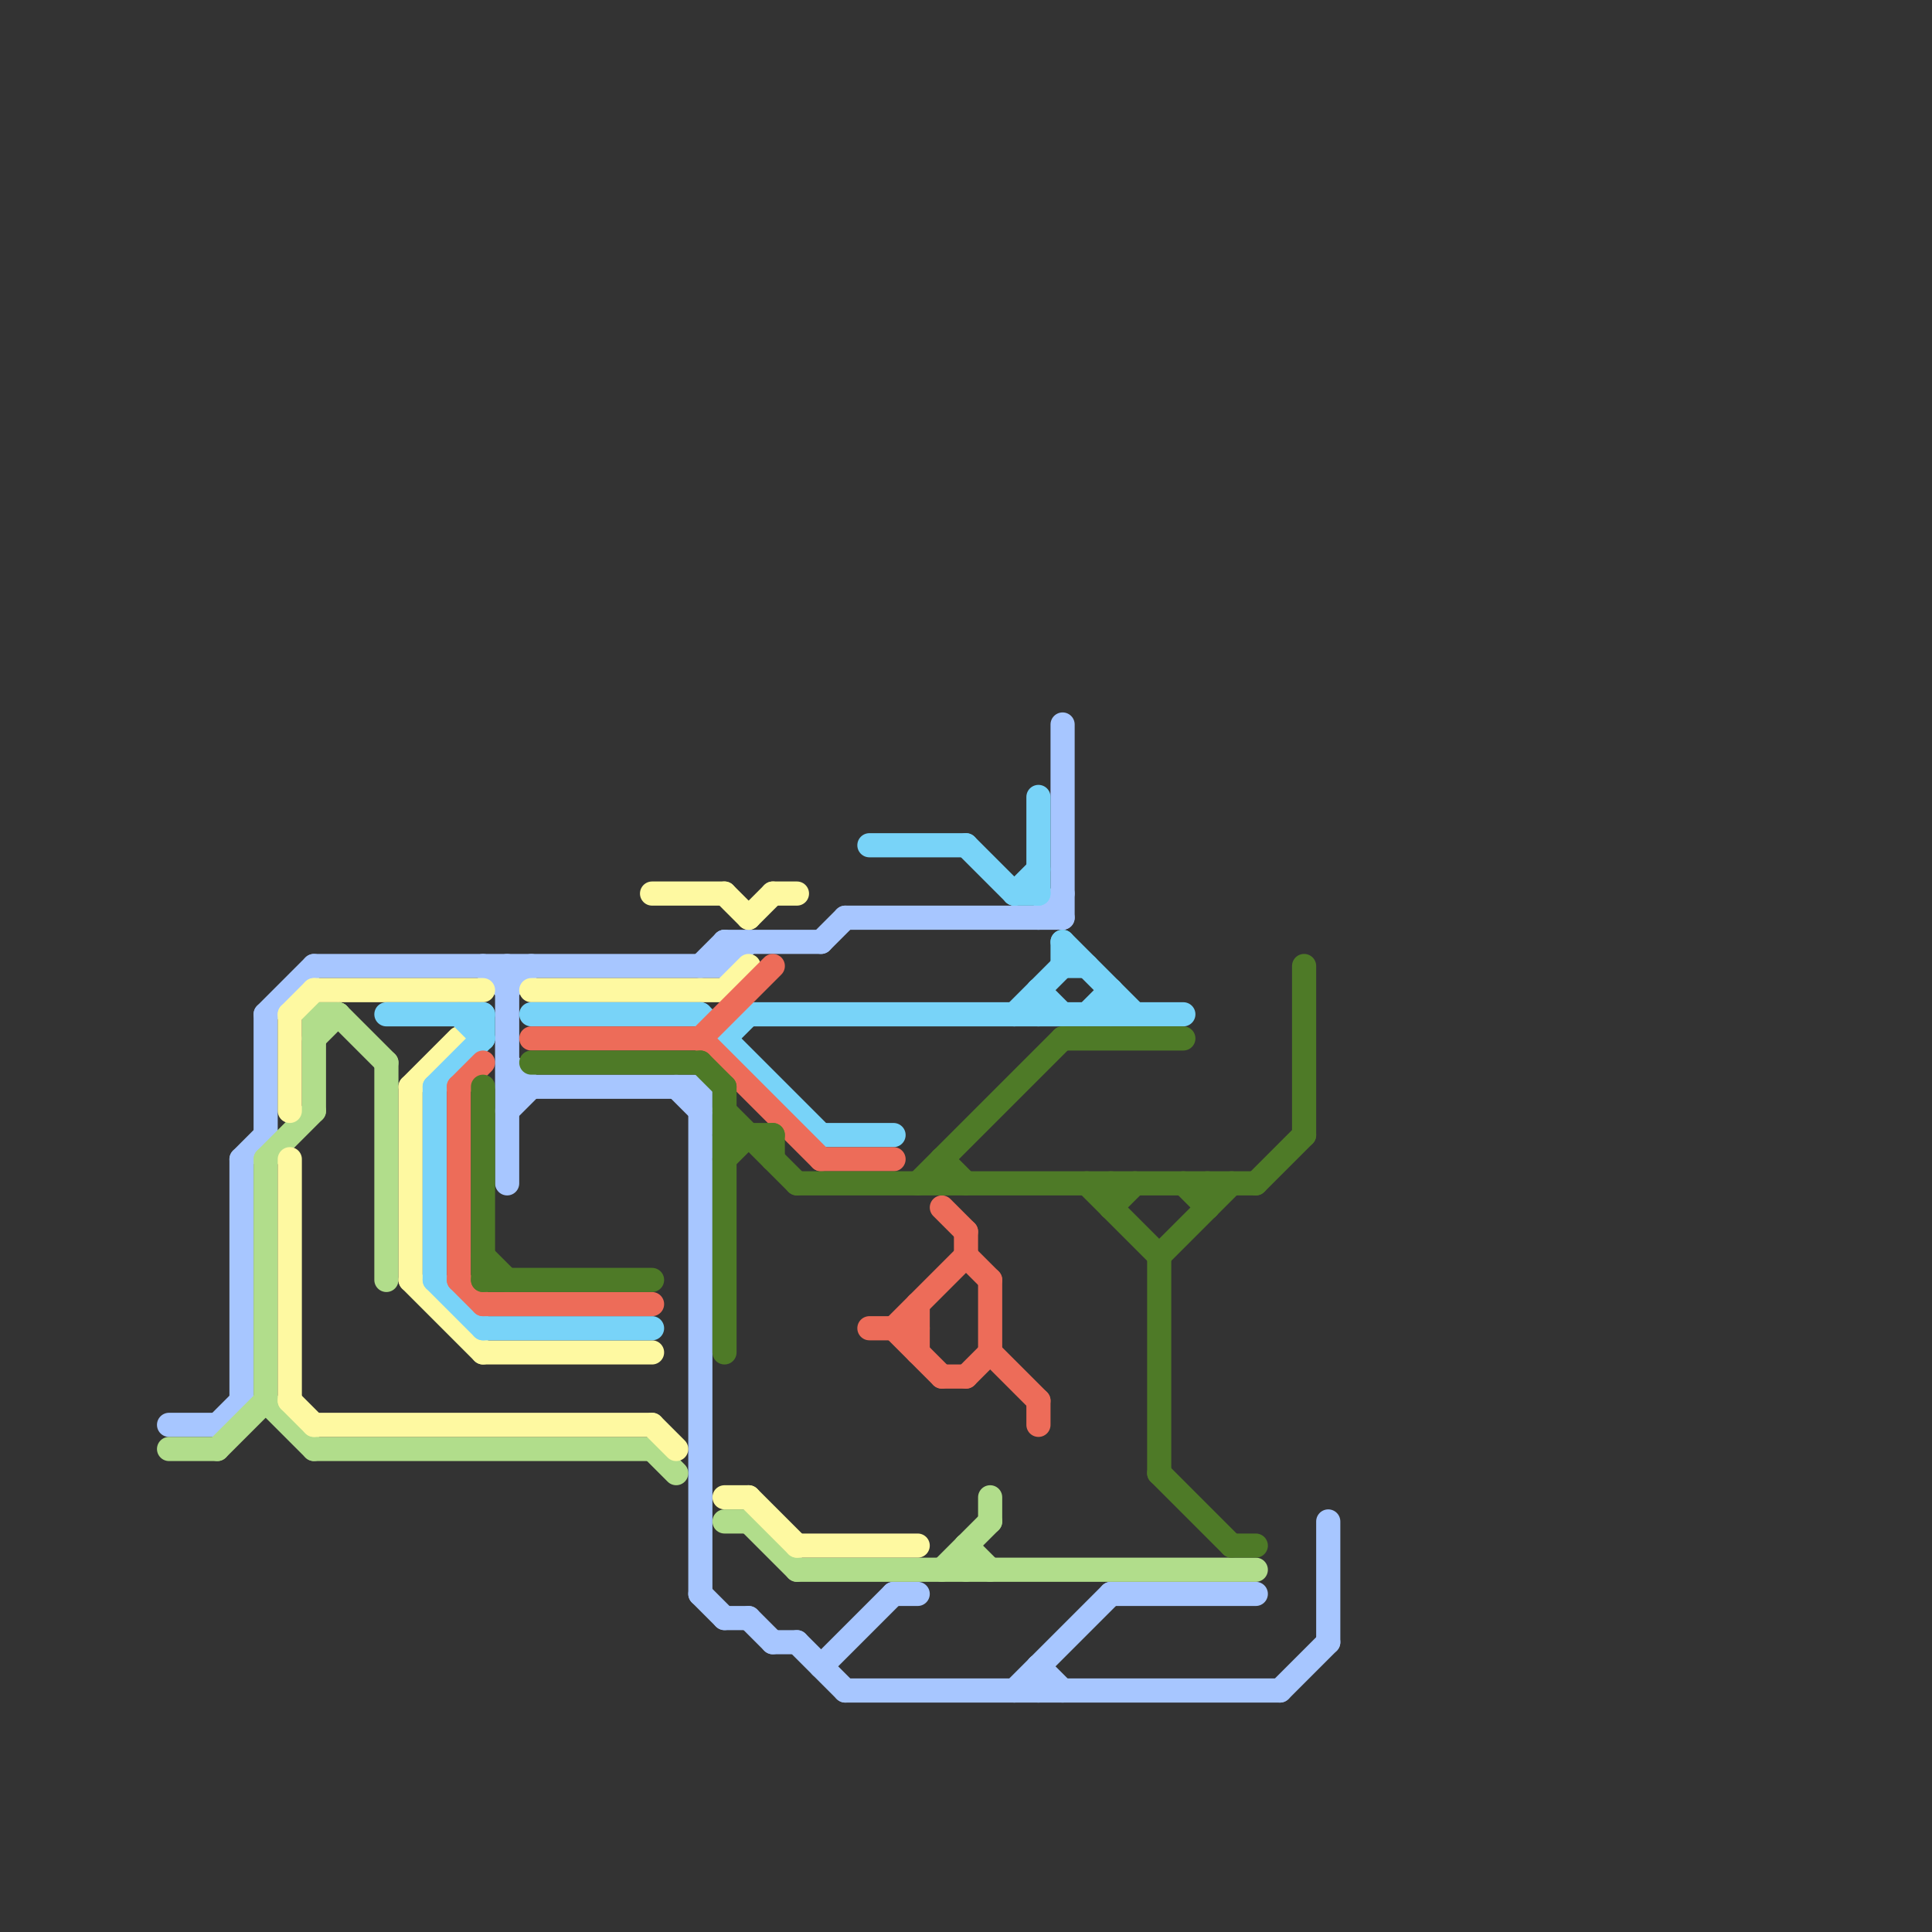 
<svg version="1.1" xmlns="http://www.w3.org/2000/svg" viewBox="0 0 80 80">
<rect x="0" y="0" width="80" height="80" fill="#333333" stroke="none"/>
<style>line { stroke-width: 1; fill: none; stroke-linecap: round; stroke-linejoin: round; } .c0 { stroke: #a7c6ff } .c1 { stroke: #b1dd8b } .c2 { stroke: #fef9a1 } .c3 { stroke: #78d3f8 } .c4 { stroke: #ed6c59 } .c5 { stroke: #4e7a27 }</style><line class="c0" x1="32" y1="68" x2="33" y2="68"/><line class="c0" x1="21" y1="41" x2="22" y2="40"/><line class="c0" x1="30" y1="39" x2="34" y2="39"/><line class="c0" x1="30" y1="67" x2="31" y2="67"/><line class="c0" x1="35" y1="38" x2="44" y2="38"/><line class="c0" x1="29" y1="66" x2="30" y2="67"/><line class="c0" x1="33" y1="68" x2="35" y2="70"/><line class="c0" x1="7" y1="59" x2="9" y2="59"/><line class="c0" x1="37" y1="66" x2="38" y2="66"/><line class="c0" x1="43" y1="69" x2="44" y2="70"/><line class="c0" x1="21" y1="44" x2="22" y2="45"/><line class="c0" x1="35" y1="70" x2="53" y2="70"/><line class="c0" x1="42" y1="70" x2="46" y2="66"/><line class="c0" x1="11" y1="42" x2="11" y2="47"/><line class="c0" x1="28" y1="45" x2="29" y2="46"/><line class="c0" x1="30" y1="40" x2="31" y2="39"/><line class="c0" x1="55" y1="63" x2="55" y2="68"/><line class="c0" x1="46" y1="66" x2="52" y2="66"/><line class="c0" x1="29" y1="40" x2="30" y2="39"/><line class="c0" x1="13" y1="40" x2="30" y2="40"/><line class="c0" x1="29" y1="45" x2="29" y2="66"/><line class="c0" x1="30" y1="39" x2="30" y2="40"/><line class="c0" x1="10" y1="48" x2="11" y2="47"/><line class="c0" x1="34" y1="39" x2="35" y2="38"/><line class="c0" x1="10" y1="48" x2="10" y2="58"/><line class="c0" x1="9" y1="59" x2="10" y2="58"/><line class="c0" x1="31" y1="67" x2="32" y2="68"/><line class="c0" x1="43" y1="69" x2="43" y2="70"/><line class="c0" x1="53" y1="70" x2="55" y2="68"/><line class="c0" x1="20" y1="40" x2="21" y2="41"/><line class="c0" x1="21" y1="46" x2="22" y2="45"/><line class="c0" x1="43" y1="38" x2="44" y2="37"/><line class="c0" x1="11" y1="42" x2="13" y2="40"/><line class="c0" x1="21" y1="40" x2="21" y2="49"/><line class="c0" x1="34" y1="69" x2="37" y2="66"/><line class="c0" x1="44" y1="30" x2="44" y2="38"/><line class="c0" x1="21" y1="45" x2="29" y2="45"/><line class="c1" x1="13" y1="42" x2="13" y2="46"/><line class="c1" x1="30" y1="63" x2="31" y2="63"/><line class="c1" x1="14" y1="42" x2="16" y2="44"/><line class="c1" x1="41" y1="62" x2="41" y2="63"/><line class="c1" x1="40" y1="64" x2="40" y2="65"/><line class="c1" x1="11" y1="48" x2="13" y2="46"/><line class="c1" x1="11" y1="48" x2="11" y2="58"/><line class="c1" x1="13" y1="60" x2="27" y2="60"/><line class="c1" x1="33" y1="65" x2="52" y2="65"/><line class="c1" x1="7" y1="60" x2="9" y2="60"/><line class="c1" x1="27" y1="60" x2="28" y2="61"/><line class="c1" x1="31" y1="63" x2="33" y2="65"/><line class="c1" x1="11" y1="58" x2="13" y2="60"/><line class="c1" x1="39" y1="65" x2="41" y2="63"/><line class="c1" x1="13" y1="42" x2="14" y2="42"/><line class="c1" x1="13" y1="43" x2="14" y2="42"/><line class="c1" x1="16" y1="44" x2="16" y2="53"/><line class="c1" x1="40" y1="64" x2="41" y2="65"/><line class="c1" x1="9" y1="60" x2="11" y2="58"/><line class="c2" x1="31" y1="62" x2="33" y2="64"/><line class="c2" x1="12" y1="42" x2="12" y2="46"/><line class="c2" x1="17" y1="53" x2="20" y2="56"/><line class="c2" x1="27" y1="59" x2="28" y2="60"/><line class="c2" x1="12" y1="42" x2="13" y2="41"/><line class="c2" x1="17" y1="45" x2="17" y2="53"/><line class="c2" x1="33" y1="64" x2="38" y2="64"/><line class="c2" x1="13" y1="41" x2="20" y2="41"/><line class="c2" x1="31" y1="38" x2="32" y2="37"/><line class="c2" x1="12" y1="48" x2="12" y2="58"/><line class="c2" x1="22" y1="41" x2="30" y2="41"/><line class="c2" x1="30" y1="41" x2="31" y2="40"/><line class="c2" x1="17" y1="45" x2="19" y2="43"/><line class="c2" x1="27" y1="37" x2="30" y2="37"/><line class="c2" x1="30" y1="62" x2="31" y2="62"/><line class="c2" x1="13" y1="59" x2="27" y2="59"/><line class="c2" x1="32" y1="37" x2="33" y2="37"/><line class="c2" x1="12" y1="58" x2="13" y2="59"/><line class="c2" x1="20" y1="56" x2="27" y2="56"/><line class="c2" x1="30" y1="37" x2="31" y2="38"/><line class="c3" x1="36" y1="35" x2="40" y2="35"/><line class="c3" x1="45" y1="42" x2="46" y2="41"/><line class="c3" x1="19" y1="42" x2="20" y2="43"/><line class="c3" x1="43" y1="41" x2="44" y2="42"/><line class="c3" x1="30" y1="43" x2="31" y2="42"/><line class="c3" x1="42" y1="42" x2="44" y2="40"/><line class="c3" x1="34" y1="47" x2="37" y2="47"/><line class="c3" x1="42" y1="37" x2="43" y2="36"/><line class="c3" x1="44" y1="39" x2="47" y2="42"/><line class="c3" x1="44" y1="40" x2="45" y2="40"/><line class="c3" x1="20" y1="42" x2="20" y2="43"/><line class="c3" x1="18" y1="53" x2="20" y2="55"/><line class="c3" x1="44" y1="39" x2="44" y2="40"/><line class="c3" x1="16" y1="42" x2="20" y2="42"/><line class="c3" x1="43" y1="41" x2="43" y2="42"/><line class="c3" x1="22" y1="42" x2="29" y2="42"/><line class="c3" x1="18" y1="45" x2="18" y2="53"/><line class="c3" x1="31" y1="42" x2="49" y2="42"/><line class="c3" x1="29" y1="42" x2="34" y2="47"/><line class="c3" x1="43" y1="33" x2="43" y2="37"/><line class="c3" x1="46" y1="41" x2="46" y2="42"/><line class="c3" x1="42" y1="37" x2="43" y2="37"/><line class="c3" x1="40" y1="35" x2="42" y2="37"/><line class="c3" x1="20" y1="55" x2="27" y2="55"/><line class="c3" x1="18" y1="45" x2="20" y2="43"/><line class="c4" x1="29" y1="43" x2="34" y2="48"/><line class="c4" x1="38" y1="54" x2="38" y2="56"/><line class="c4" x1="19" y1="53" x2="20" y2="54"/><line class="c4" x1="37" y1="55" x2="39" y2="57"/><line class="c4" x1="41" y1="53" x2="41" y2="56"/><line class="c4" x1="19" y1="45" x2="19" y2="53"/><line class="c4" x1="37" y1="55" x2="40" y2="52"/><line class="c4" x1="29" y1="43" x2="32" y2="40"/><line class="c4" x1="39" y1="50" x2="40" y2="51"/><line class="c4" x1="22" y1="43" x2="29" y2="43"/><line class="c4" x1="36" y1="55" x2="38" y2="55"/><line class="c4" x1="39" y1="57" x2="40" y2="57"/><line class="c4" x1="40" y1="57" x2="41" y2="56"/><line class="c4" x1="34" y1="48" x2="37" y2="48"/><line class="c4" x1="20" y1="54" x2="27" y2="54"/><line class="c4" x1="40" y1="52" x2="41" y2="53"/><line class="c4" x1="43" y1="58" x2="43" y2="59"/><line class="c4" x1="40" y1="51" x2="40" y2="52"/><line class="c4" x1="41" y1="56" x2="43" y2="58"/><line class="c4" x1="19" y1="45" x2="20" y2="44"/><line class="c5" x1="52" y1="49" x2="54" y2="47"/><line class="c5" x1="22" y1="44" x2="29" y2="44"/><line class="c5" x1="30" y1="48" x2="31" y2="47"/><line class="c5" x1="33" y1="49" x2="52" y2="49"/><line class="c5" x1="39" y1="48" x2="40" y2="49"/><line class="c5" x1="48" y1="61" x2="51" y2="64"/><line class="c5" x1="39" y1="48" x2="39" y2="49"/><line class="c5" x1="48" y1="52" x2="48" y2="61"/><line class="c5" x1="29" y1="44" x2="30" y2="45"/><line class="c5" x1="51" y1="64" x2="52" y2="64"/><line class="c5" x1="54" y1="40" x2="54" y2="47"/><line class="c5" x1="46" y1="50" x2="47" y2="49"/><line class="c5" x1="45" y1="49" x2="48" y2="52"/><line class="c5" x1="32" y1="47" x2="32" y2="48"/><line class="c5" x1="50" y1="49" x2="50" y2="50"/><line class="c5" x1="30" y1="45" x2="30" y2="56"/><line class="c5" x1="44" y1="43" x2="49" y2="43"/><line class="c5" x1="20" y1="45" x2="20" y2="53"/><line class="c5" x1="30" y1="46" x2="33" y2="49"/><line class="c5" x1="38" y1="49" x2="44" y2="43"/><line class="c5" x1="30" y1="47" x2="32" y2="47"/><line class="c5" x1="46" y1="49" x2="46" y2="50"/><line class="c5" x1="20" y1="52" x2="21" y2="53"/><line class="c5" x1="20" y1="53" x2="27" y2="53"/><line class="c5" x1="48" y1="52" x2="51" y2="49"/><line class="c5" x1="49" y1="49" x2="50" y2="50"/>


</svg>

